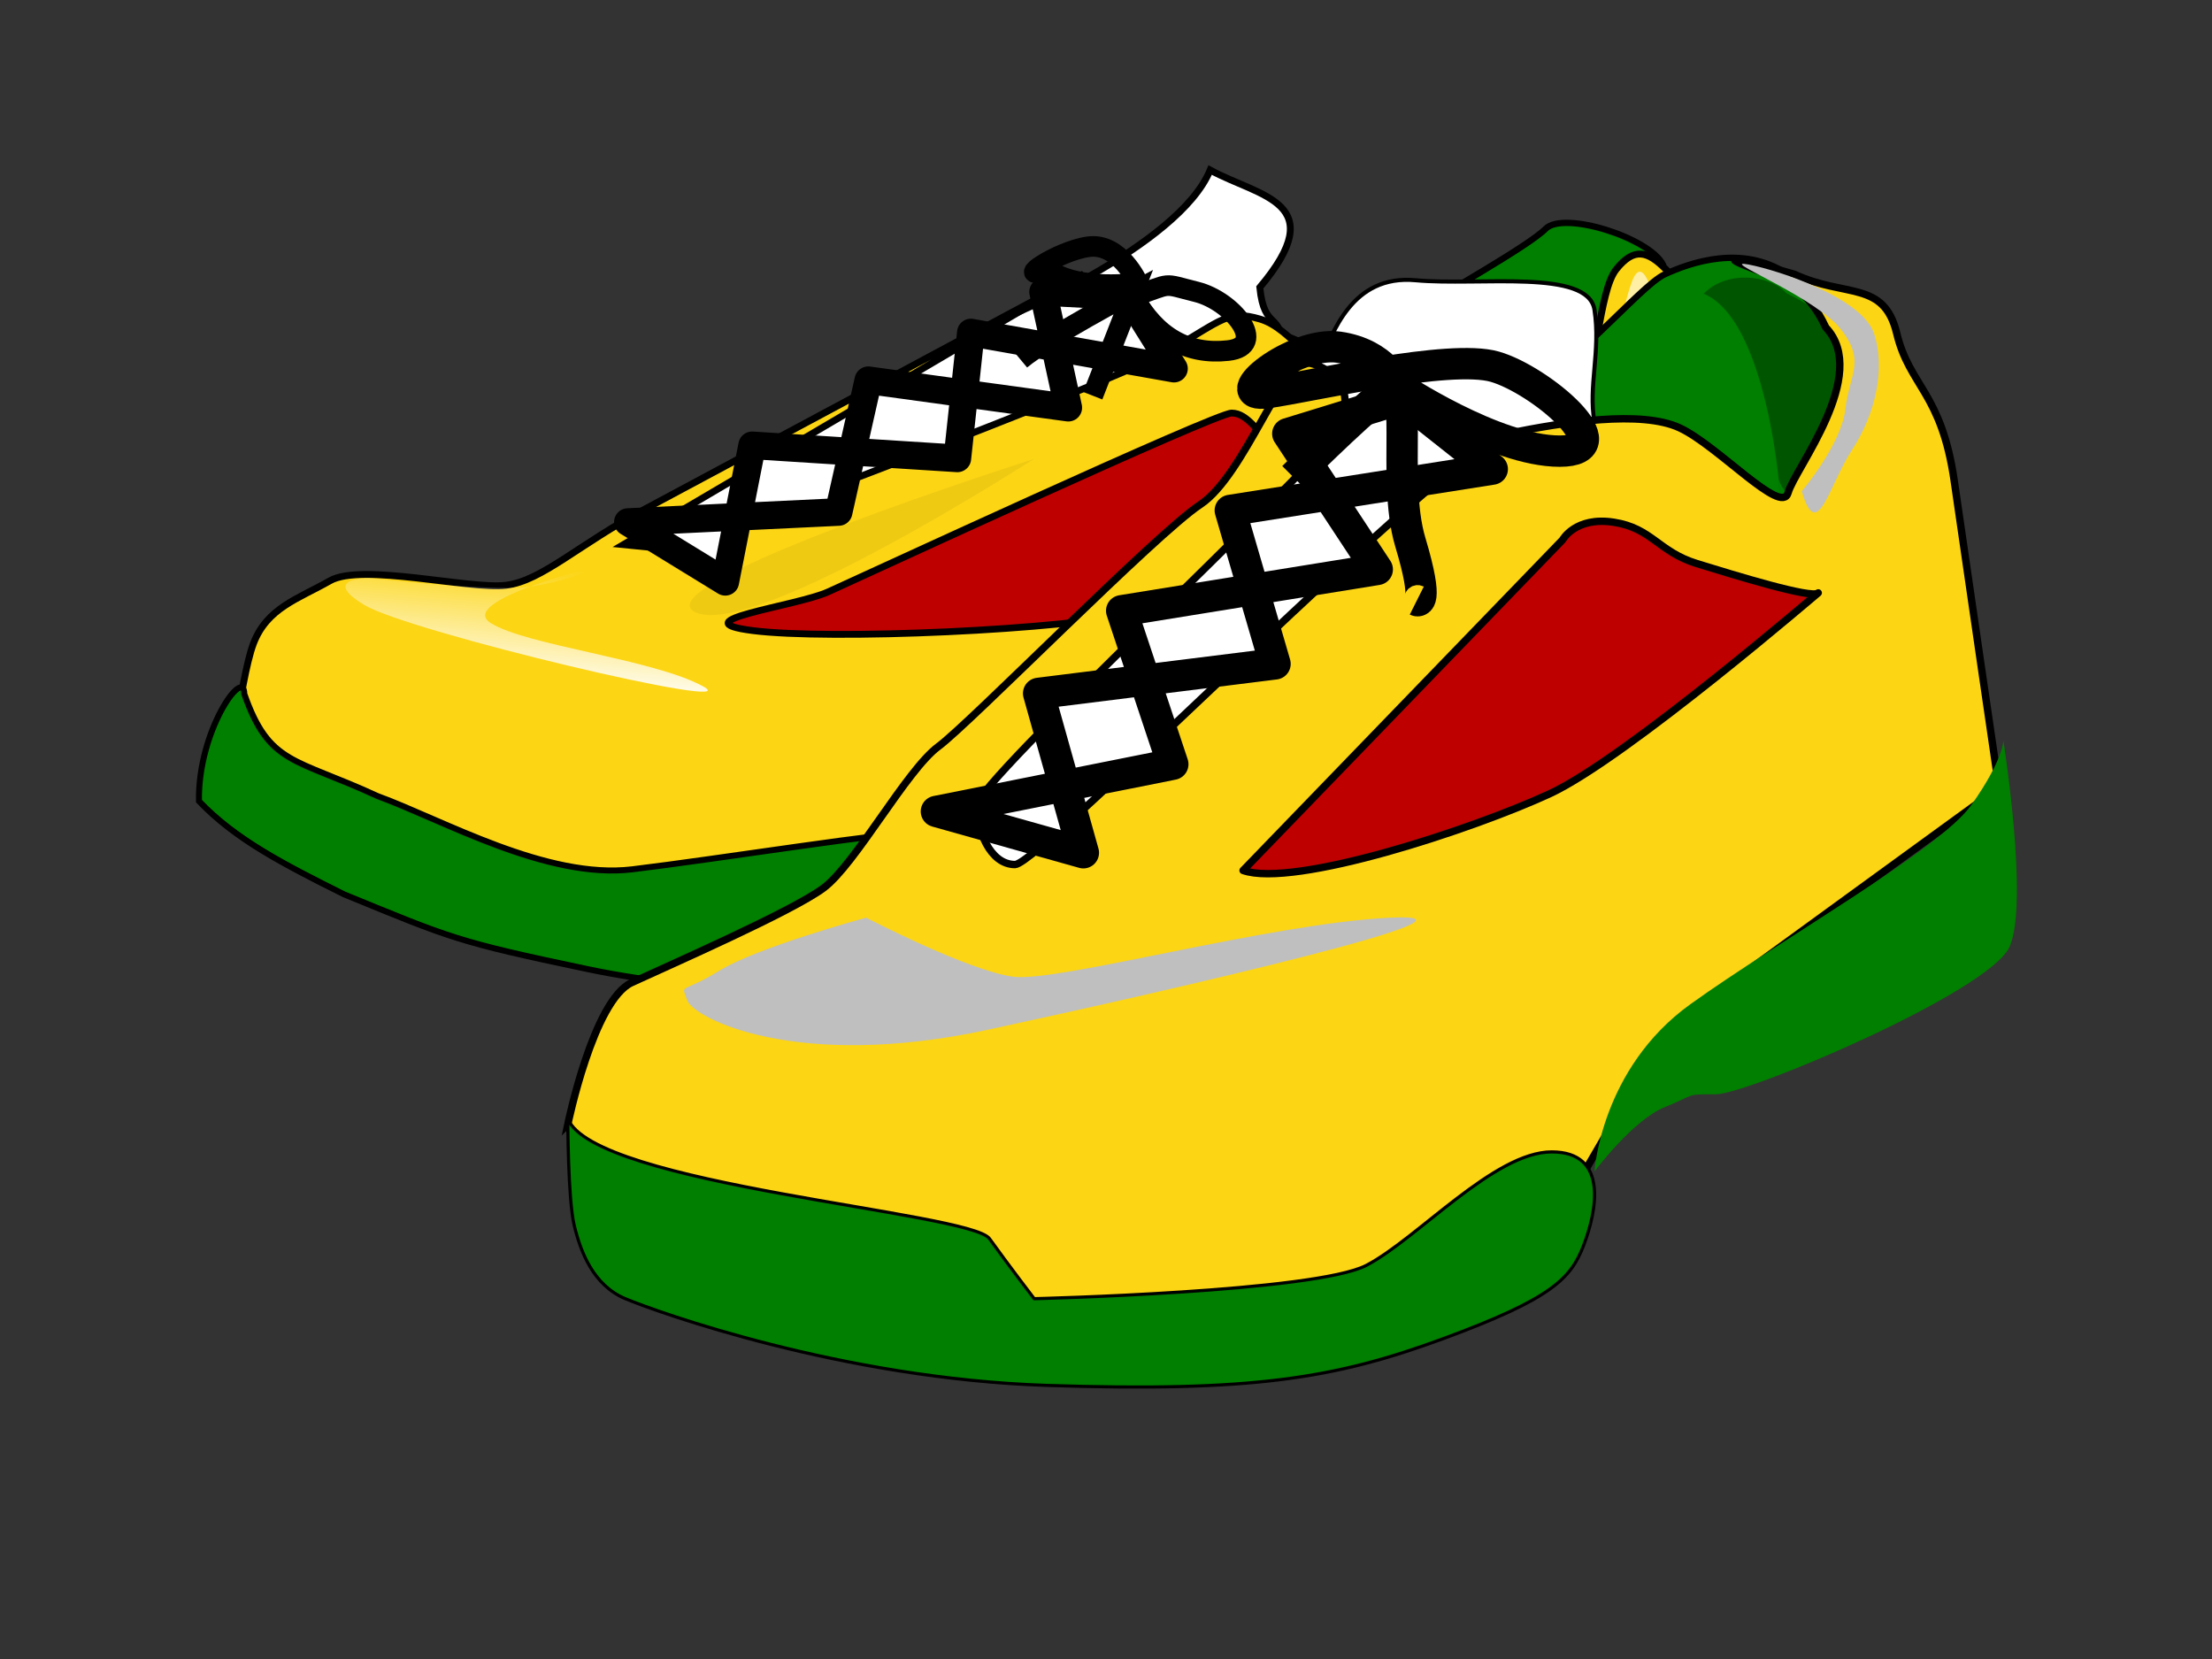 <?xml version="1.0"?><svg width="500" height="375" xmlns="http://www.w3.org/2000/svg" xmlns:xlink="http://www.w3.org/1999/xlink">
 <rect width="100%" height="100%" fill="#333333" stroke="none"/>
 <title>running, shoes</title>
 <defs>
  <linearGradient id="linearGradient2988">
   <stop id="stop2990" stop-color="#ffffff" offset="0"/>
   <stop id="stop2992" stop-color="#ffffff" stop-opacity="0" offset="1"/>
  </linearGradient>
  <pattern id="pattern2966" patternUnits="userSpaceOnUse" patternTransform="translate(-311.625 -153.031)" width="131.094" height="131.125">
   <path id="path2968" fill="none" fill-opacity="0.75" fill-rule="evenodd" stroke="#000000" stroke-width="1px" d="m40.094,0.5l0,31.125l56.563,0l0,-31.125l-56.563,0zm56.563,31.125l0,62.219l33.938,0l0,-62.219l-33.938,0zm0,62.219l-56.563,0l0,36.781l56.563,0l0,-36.781zm-56.563,0l0,-62.219l-39.594,0l0,62.219l39.594,0z"/>
  </pattern>
  <linearGradient id="linearGradient2393" x1="0.359" y1="0.81" x2="0.553" y2="0.03" xlink:href="#linearGradient2988"/>
 </defs>
 <g>
  <title>Layer 1</title>
  <path id="path2130" fill="#ffffff" fill-rule="evenodd" stroke="#000000" stroke-width="1.553px" d="m145.008,137.389c0,0 144.859,-48.966 144.859,-58.147c0,-9.181 -4.081,-4.081 -5.101,-14.282c16.322,-19.383 0,-20.403 -11.221,-26.523c-7.141,17.342 -46.926,33.664 -46.926,33.664l-90.792,49.986l9.181,15.302z"/>
  <path id="path2120" fill="#007f00" fill-rule="evenodd" stroke="#000000" stroke-width="1.425" d="m375.923,59.859c-3.06,-6.121 -22.443,-12.241 -26.523,-8.161c-4.081,4.081 -23.983,15.065 -30.104,19.146c-6.121,4.081 -8.424,11.221 -16.822,10.438c-6.121,-3.06 -24.483,-12.241 -25.504,-6.121c-1.02,6.121 -6.12,41.826 21.423,41.826c27.544,0 57.128,10.201 65.289,-6.121c8.161,-16.322 12.241,-51.007 12.241,-51.007z"/>
  <path id="path2116" fill="#fcd514" fill-rule="evenodd" stroke="#000000" stroke-width="1.553px" d="m395.941,152.691c0,0 1.02,-51.006 -3.061,-60.187c-4.08,-9.181 -12.241,-27.544 -16.322,-31.624c-4.08,-4.081 -7.141,-5.101 -11.221,0c-4.081,5.101 -4.081,23.463 -9.182,30.604c-5.1,7.141 -8.161,12.242 -18.362,13.262c-10.201,1.02 -21.423,-4.08 -30.604,-12.241c-9.181,-8.161 -15.302,-18.362 -22.443,-20.403c-7.141,-2.04 -8.161,0 -20.403,7.141c-12.241,7.141 -113.234,44.886 -113.234,44.886l-10.202,-1.02l104.054,-61.208c0,0 -83.651,44.885 -98.953,53.047c-15.302,8.161 -23.463,16.322 -31.624,17.342c-8.161,1.02 -32.644,-5.101 -39.785,-1.02c-7.141,4.08 -14.282,6.12 -17.342,14.281c-3.06,8.162 -6.121,35.705 -6.121,35.705c0,0 12.242,16.322 27.544,20.403c15.302,4.08 89.772,20.402 108.134,17.342c18.363,-3.06 47.947,-3.06 60.188,-10.201c12.242,-7.141 34.685,-8.161 45.906,-8.161c11.222,0 61.208,4.08 74.47,-2.041c13.262,-6.12 21.423,-29.583 25.503,-33.664c4.081,-4.081 3.061,-12.242 3.061,-12.242z"/>
  <path id="path2942" fill="#000000" fill-opacity="0.227" fill-rule="evenodd" stroke-width="1px" d="m393.382,144.751c2.256,-5.641 2.256,31.588 1.128,33.844c-117.326,22.563 -186.142,7.897 -186.142,7.897c0,0 86.866,7.897 174.86,-20.306c7.897,-6.769 10.154,-21.435 10.154,-21.435z"/>
  <path id="path2118" fill="#007f00" fill-rule="evenodd" stroke="#000000" stroke-width="1.356px" d="m397.981,158.401l3.06,24.878c0,0 0,1.555 -1.02,6.997c-1.02,5.442 -2.04,8.552 -8.161,10.884c-6.121,2.333 -63.248,10.884 -66.309,10.884c-3.06,0 -26.523,-6.219 -38.765,-4.664c-12.241,1.555 -20.402,3.109 -26.523,5.442c-6.121,2.332 -19.383,9.329 -44.886,10.106c-25.503,0.778 -53.047,2.333 -82.631,-3.887c-29.583,-6.219 -30.693,-6.94 -54.984,-16.893c-13.773,-6.88 -24.525,-12.398 -32.791,-21.061c-0.266,-15.998 10.246,-30.46 10.246,-24.241c5.645,16.099 11.354,14.417 30.087,23.08c14.882,5.442 38.262,18.902 57.645,16.57c19.382,-2.333 58.147,-8.552 66.308,-8.552c8.161,0 76.51,4.664 97.933,2.332c21.423,-2.332 68.349,-10.107 78.55,-13.994c10.202,-3.887 12.242,-17.881 12.242,-17.881z"/>
  <path id="path2142" fill="#ffffff" fill-rule="evenodd" stroke="#000000" stroke-linecap="round" stroke-linejoin="round" stroke-miterlimit="4" stroke-width="6.25" d="m141.928,118.007l22.015,13.499l6.074,-30.841l46.38,2.942l3.061,-28.446l45.906,8.161l-10.202,-16.322l-19.382,-1.02l5.693,26.168l-45.196,-6.197l-6.712,29.779l-47.637,2.277z"/>
  <path id="path2902" fill="url(#linearGradient2393)" fill-rule="evenodd" stroke-width="1px" d="m136.441,127.574c0,0 -8.161,4.08 -17.342,5.1c-9.181,1.02 -35.704,-2.04 -35.704,-2.04c0,0 -11.221,0 -1.02,6.121c10.201,6.121 87.732,24.483 76.51,18.362c-11.221,-6.121 -39.785,-9.181 -47.946,-14.282c-8.161,-5.1 25.503,-13.261 25.503,-13.261z"/>
  <path id="path2904" fill="#ffffff" fill-opacity="0.616" fill-rule="evenodd" stroke-width="1px" d="m373.307,65.736c0,0 -2.172,-8.161 -4.443,-2.04c-2.27,6.121 -4.826,21.423 -9.435,27.544c-3.133,5.223 -19.144,23.617 -6.148,13.749c21.322,-22.443 20.026,-39.253 20.026,-39.253z"/>
  <path id="path2906" fill="#000000" fill-opacity="0.054" fill-rule="evenodd" stroke-width="1px" d="m233.74,103.725c0,0 -89.772,28.564 -76.51,34.685c13.261,6.12 76.51,-34.685 76.51,-34.685z"/>
  <path id="path2936" fill="none" fill-opacity="0.75" fill-rule="evenodd" stroke="#000000" stroke-linecap="round" stroke-linejoin="round" stroke-miterlimit="4" stroke-width="4.659" d="m256.182,67c9.182,-3.06 6.121,-3.06 14.282,-1.02c8.161,2.04 16.322,12.242 7.141,13.262c-9.181,1.02 -16.322,-3.06 -21.423,-12.242z"/>
  <path id="path2938" fill="none" fill-opacity="0.75" fill-rule="evenodd" stroke="#000000" stroke-linecap="round" stroke-linejoin="round" stroke-miterlimit="4" stroke-width="4.659" d="m257.203,63.94c0,0 -4.081,-9.181 -11.222,-8.161c-7.141,1.02 -17.342,8.161 -9.181,5.101c7.141,5.101 20.403,3.06 20.403,3.06z"/>
  <path id="path2940" fill="none" fill-opacity="0.75" fill-rule="evenodd" stroke="#000000" stroke-miterlimit="4" stroke-width="4.659" d="m247.001,89.443l9.181,-23.463c0,0 -19.382,10.201 -25.503,15.302"/>
  <path id="path2944" fill="#bf0000" fill-rule="evenodd" stroke="#000000" stroke-linejoin="round" stroke-miterlimit="4" stroke-width="1.541" d="m323.398,122.87c0,0 -26.757,-12.019 -32.838,-18.575c-6.081,-6.556 -8.514,-10.927 -12.163,-10.927c-3.648,0 -83.921,37.151 -91.218,40.429c-7.298,3.278 -34.055,6.556 -17.028,8.741c17.028,2.186 70.543,0 88.786,-4.37c18.244,-4.371 64.461,-15.298 64.461,-15.298z"/>
  <path id="path2244" fill="#007f00" fill-rule="evenodd" stroke="#000000" stroke-miterlimit="4" stroke-width="1.425" d="m301.205,87.358c0,0 27.439,8.005 40.436,2.668c12.998,-5.336 28.884,-25.349 34.66,-28.017c5.777,-2.668 17.5,-6.805 27.61,-0.134c10.109,6.671 10.294,-0.701 13.182,13.975c2.888,14.675 3.978,40.859 -7.576,43.527c-11.553,2.669 -108.312,-32.019 -108.312,-32.019z"/>
  <path id="path2256" fill="#ffffff" fill-rule="evenodd" stroke="#000000" stroke-miterlimit="4" stroke-width="0.921" d="m218.887,176.745l83.762,-84.05c0,0 -7.221,-4.002 -4.333,-10.673c2.889,-6.671 7.221,-20.012 21.663,-18.678c14.442,1.334 38.992,-2.668 40.437,6.671c1.444,9.339 -1.445,17.344 0,25.349c1.444,8.005 -5.777,2.668 -10.11,8.005c-4.332,5.336 -115.533,97.392 -115.533,97.392l-17.33,-6.671l1.444,-17.344z"/>
  <path id="path2319" fill="#000000" fill-opacity="0.324" fill-rule="evenodd" stroke-width="1px" d="m385.101,66.392c5.008,-5.223 14.703,-4.462 18.704,-0.125c7.085,3.53 19.914,10.255 10.688,28.306c-3.296,10.318 -8.973,23.109 -12.436,13.852c1,15.177 -0.503,-35.252 -16.956,-42.033z"/>
  <path id="path1465" fill="#fcd514" fill-rule="evenodd" stroke="#000000" stroke-miterlimit="4" stroke-width="1.675" d="m128.349,254.126c0,0 5.777,-28.017 14.442,-32.02c8.665,-4.002 36.104,-16.009 43.325,-21.346c7.221,-5.337 18.774,-26.683 25.995,-32.019c7.221,-5.337 49.101,-48.029 59.211,-54.7c10.109,-6.671 18.774,-33.354 24.55,-32.019c5.777,1.334 11.554,6.671 5.777,16.01c-5.777,9.339 -80.873,78.714 -80.873,84.051c0,5.337 2.888,13.341 8.665,13.341c5.776,0 98.203,-94.723 111.2,-97.392c12.998,-2.668 30.328,-5.337 38.993,-1.334c8.665,4.003 23.107,20.012 24.551,14.676c1.444,-5.337 18.63,-26.673 8.521,-37.346c-4.122,-8.927 -9.305,-10.67 -16.526,-13.338c-7.221,-2.668 -5.394,-3.077 9.449,1.32c11.553,5.337 20.218,1.334 23.107,13.341c2.888,12.007 10.109,13.341 12.997,33.353c2.888,20.012 10.109,69.376 10.109,69.376l-67.876,49.363l-8.665,8.005l-20.218,34.687c0,0 -25.995,24.015 -54.878,25.349c-28.883,1.334 -79.429,0 -92.427,-4.003c-12.997,-4.002 -59.211,-13.341 -67.876,-20.012c-8.665,-6.67 -11.553,-17.343 -11.553,-17.343z"/>
  <path id="path1467" fill="#007f00" fill-rule="evenodd" stroke="#000000" stroke-width="0.712px" d="m128.349,252.835c0,0 0,18.097 1.444,24.129c1.444,6.033 4.333,13.573 11.554,16.589c7.22,3.016 49.101,18.097 95.315,19.605c46.213,1.508 64.987,-1.508 89.538,-10.556c24.551,-9.049 28.883,-13.573 31.771,-21.113c2.889,-7.541 5.777,-21.114 -7.22,-21.114c-12.998,0 -30.328,19.606 -41.881,25.638c-11.554,6.032 -75.097,7.54 -75.097,7.54c0,0 -5.776,-7.54 -10.109,-13.572c-4.332,-6.033 -89.538,-12.065 -95.315,-27.146z"/>
  <path id="path2240" fill="#bfbfbf" fill-rule="evenodd" stroke-width="1px" d="m195.781,207.431c0,0 -24.551,6.67 -33.216,12.007c-8.665,5.336 -8.665,2.668 -7.221,6.671c1.444,4.002 24.551,16.009 67.876,6.67c43.325,-9.339 118.421,-26.682 90.982,-25.348c-27.439,1.334 -75.096,14.675 -85.205,13.341c-10.11,-1.334 -33.216,-13.341 -33.216,-13.341z"/>
  <path id="path2242" fill="#007f00" fill-rule="evenodd" stroke-width="1px" d="m360.416,264.799c0,0 1.444,-23.258 21.662,-37.794c20.218,-14.536 56.323,-34.887 63.543,-45.062c7.221,-10.176 7.221,-14.537 7.221,-14.537c0,0 5.777,36.341 1.444,46.516c-4.332,10.175 -59.21,33.433 -66.431,33.433c-7.221,0 -4.333,0 -11.554,2.907c-7.22,2.908 -15.885,14.537 -15.885,14.537z"/>
  <path id="path2254" fill="#bfbfbf" fill-rule="evenodd" stroke-width="1px" d="m407.267,111.036c0,0 8.988,-10.586 9.862,-18.591c0.874,-8.005 5.101,-11.038 -1.892,-19.043c-7.562,-7.535 -26.988,-14.943 -19.994,-13.609c6.993,1.334 25.754,7.628 28.376,15.633c2.623,8.005 0.257,18.266 -4.988,26.27c-5.245,8.005 -7.867,21.347 -11.364,9.339z"/>
  <path id="path2280" fill="#ffffff" fill-rule="evenodd" stroke="#000000" stroke-linecap="round" stroke-linejoin="round" stroke-miterlimit="4" stroke-width="7.088" d="m211.667,183.416l33.215,9.339l-10.109,-36.022l53.434,-6.67l-10.109,-34.688l59.211,-9.339l-20.218,-16.01l-25.995,8.005l20.218,30.685l-57.767,9.339l11.554,34.688l-53.434,10.673z"/>
  <path id="path2282" fill="#bf0000" fill-rule="evenodd" stroke="#000000" stroke-linecap="round" stroke-linejoin="round" stroke-miterlimit="4" stroke-width="1.675" d="m280.987,196.758l72.208,-74.712c0,0 2.888,-5.337 11.553,-4.003c8.665,1.334 10.109,6.671 18.774,9.339c8.665,2.669 25.995,8.005 27.439,6.671c1.445,-1.334 -43.325,37.356 -60.655,45.361c-17.329,8.005 -57.766,21.346 -69.319,17.344z"/>
  <path id="path2321" fill="none" fill-opacity="0.75" fill-rule="evenodd" stroke="#000000" stroke-linecap="round" stroke-linejoin="round" stroke-miterlimit="4" stroke-width="7.088" d="m315.848,87.293c0,0 -2.937,-7.342 -13.216,-8.811c-10.279,-1.468 -26.432,11.748 -16.153,10.279c10.279,-1.468 41.116,-8.811 51.395,-5.874c10.279,2.937 29.369,19.09 14.685,19.09c-14.685,0 -36.711,-14.684 -36.711,-14.684z"/>
  <path id="path2323" fill="none" fill-opacity="0.75" fill-rule="evenodd" stroke="#000000" stroke-miterlimit="4" stroke-width="7.088" d="m292.353,107.851c0,0 13.216,-13.216 20.558,-19.09c7.342,-5.874 1.468,19.09 5.874,33.775c4.405,14.684 1.468,13.216 1.468,13.216"/>
 </g>
</svg>